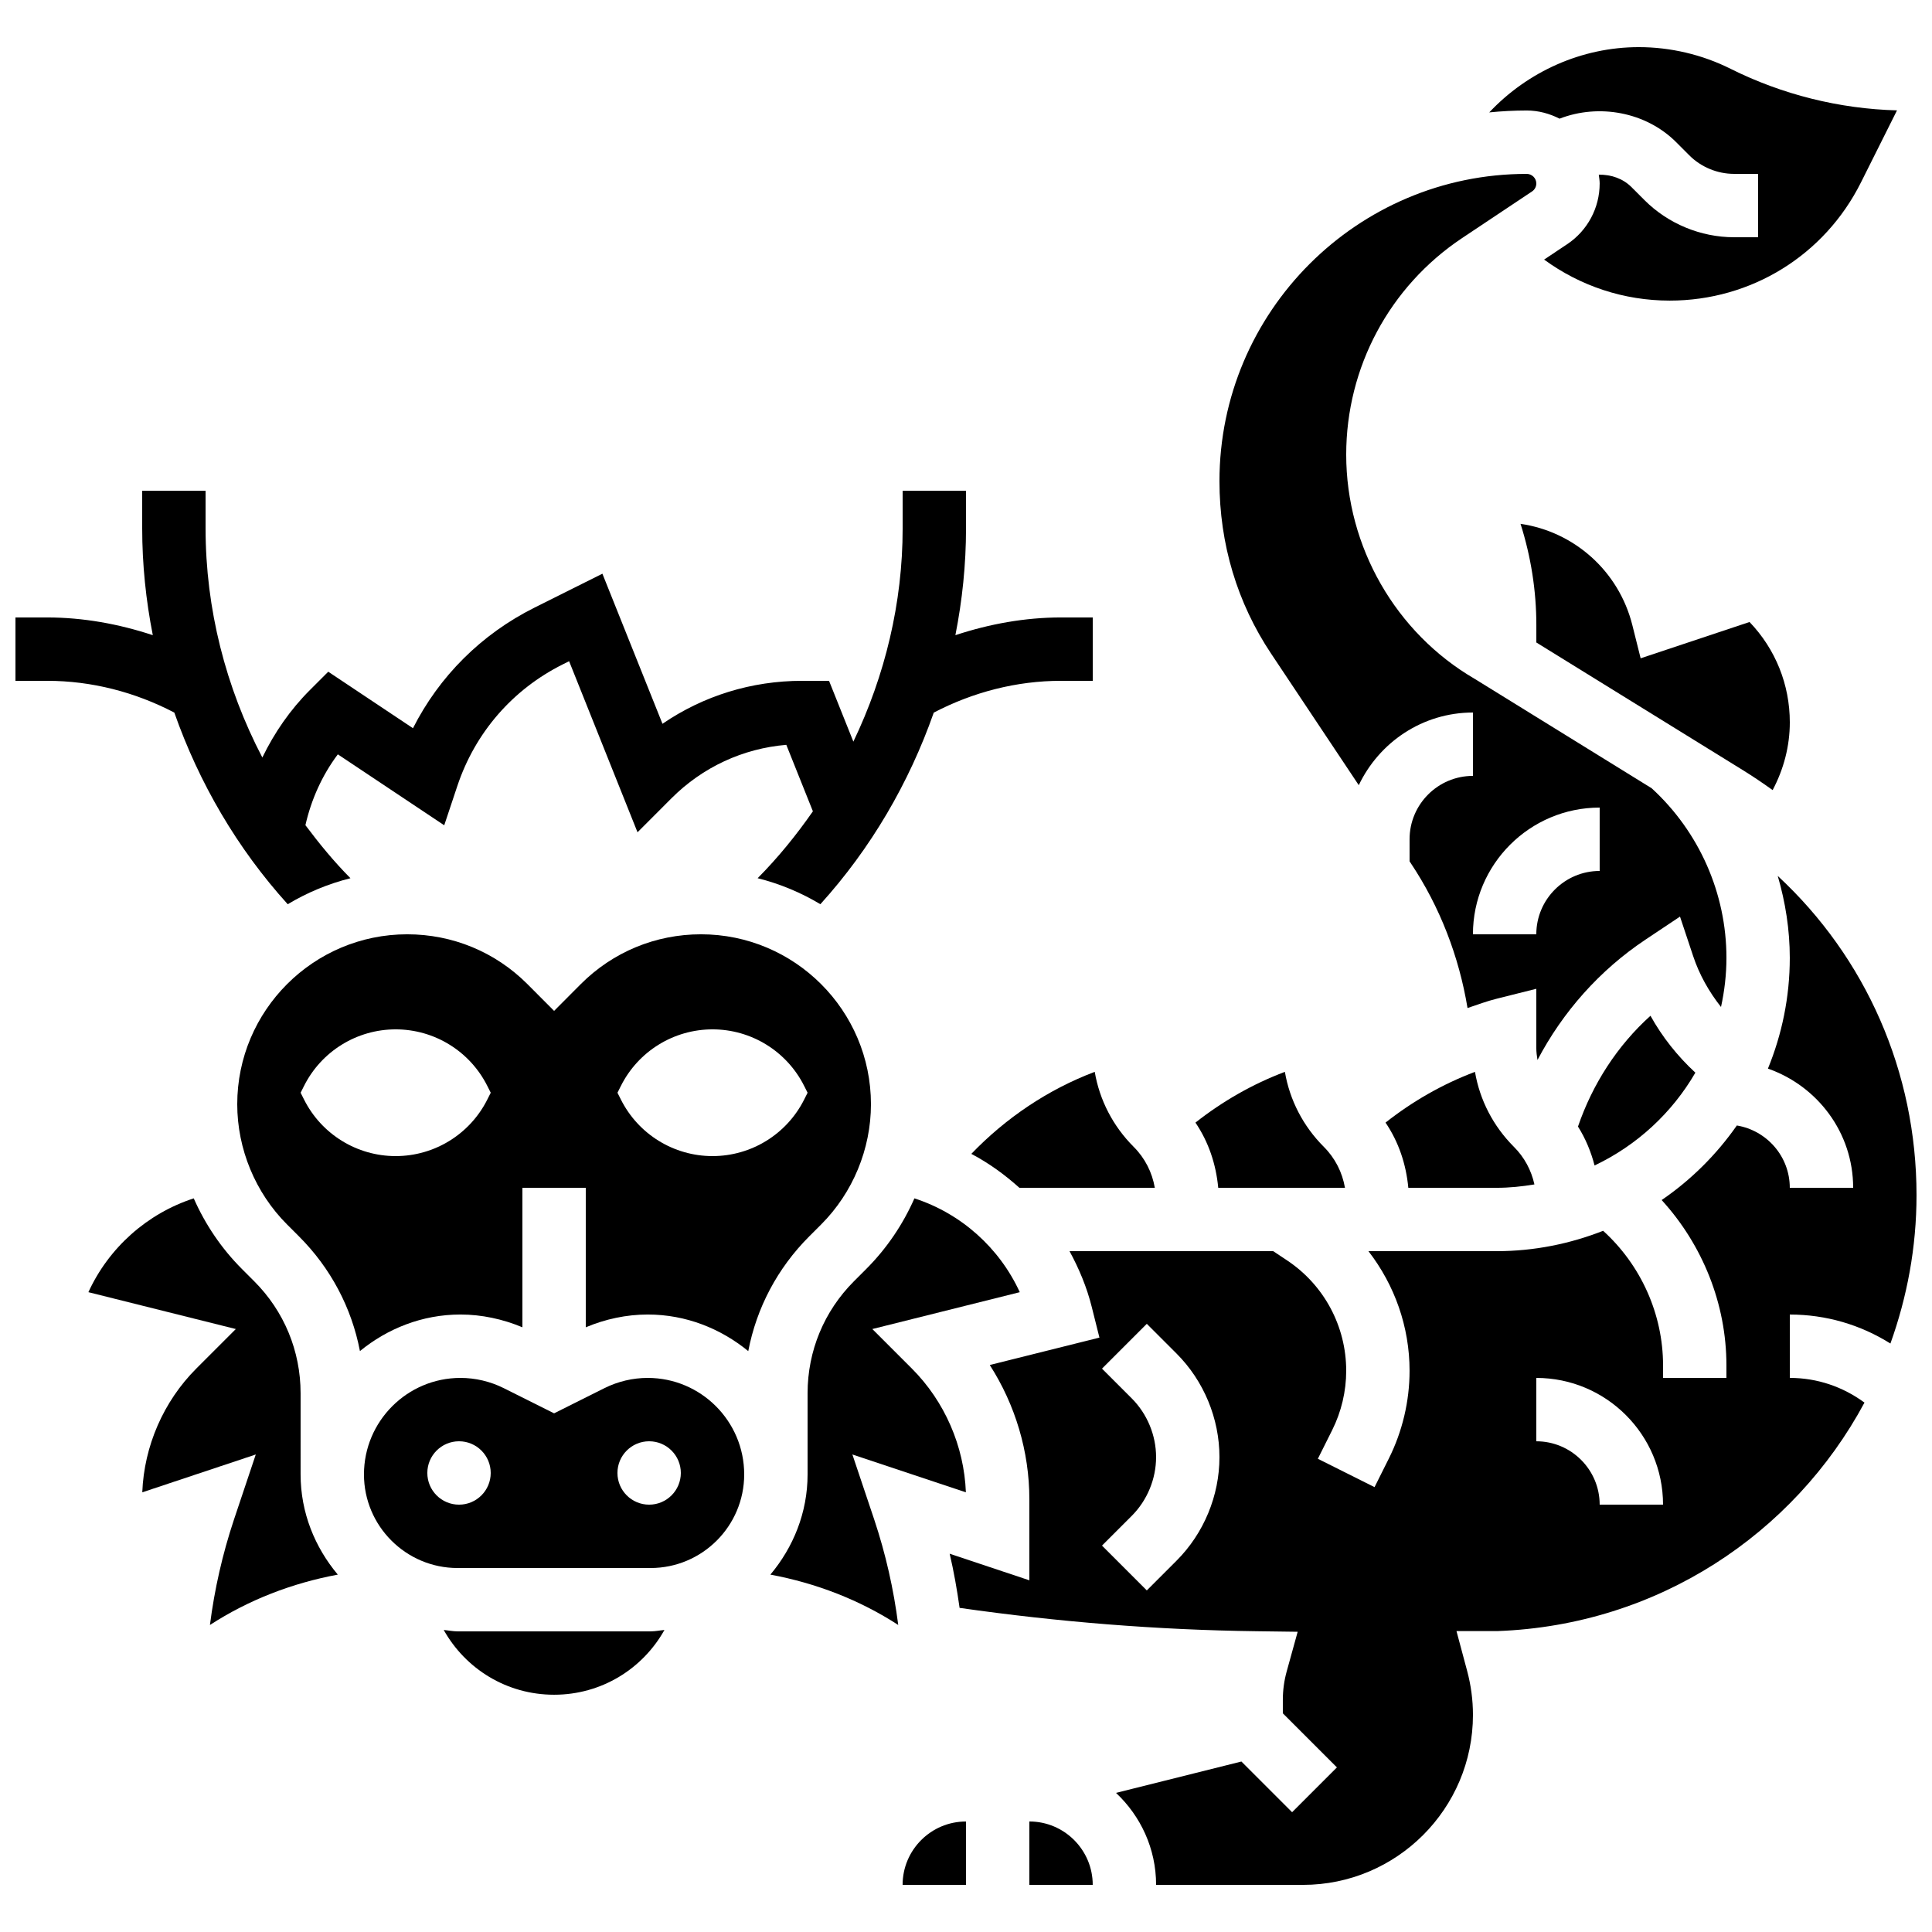 <?xml version="1.0" encoding="UTF-8"?>
<!-- Uploaded to: ICON Repo, www.iconrepo.com, Generator: ICON Repo Mixer Tools -->
<svg width="800px" height="800px" version="1.1" viewBox="144 144 512 512" xmlns="http://www.w3.org/2000/svg">
 <defs>
  <clipPath id="b">
   <path d="m148.09 274h285.91v110h-285.91z"/>
  </clipPath>
  <clipPath id="a">
   <path d="m395 376h256.9v268h-256.9z"/>
  </clipPath>
 </defs>
 <g clip-path="url(#b)">
  <path d="m220.25 383.63c5.113-3.066 10.699-5.406 16.625-6.894-4.359-4.383-8.254-9.145-11.934-14.055 1.535-6.777 4.426-13.234 8.59-18.773l28.195 18.801 3.477-10.43c4.719-14.125 14.629-25.559 27.938-32.211l1.68-0.84 18.129 45.336 9-9.012c8.246-8.254 18.934-13.191 30.43-14.164l7.047 17.617c-4.367 6.273-9.203 12.25-14.645 17.727 5.93 1.484 11.512 3.828 16.625 6.894 13.383-14.785 23.504-32.133 30.051-50.777 10.426-5.445 21.988-8.426 33.734-8.426h8.398v-16.793h-8.398c-9.555 0-18.977 1.723-28.004 4.695 1.832-9.262 2.816-18.734 2.816-28.289v-9.992h-16.793v9.992c0 19.723-4.668 38.988-13.059 56.504l-6.449-16.117h-7.129c-13.41 0-26.191 3.981-37.012 11.387l-15.922-39.777-18.004 9c-14.066 7.027-25.215 18.172-32.195 31.949l-22.453-14.973-4.871 4.871c-5.188 5.188-9.406 11.277-12.594 17.867-9.711-18.594-15.043-39.41-15.043-60.711v-9.992h-16.797v9.992c0 9.555 0.984 19.027 2.812 28.289-9.023-2.973-18.445-4.695-28-4.695h-8.398v16.793h8.398c11.746 0 23.309 2.981 33.703 8.422 6.551 18.641 16.668 36 30.051 50.785z"/>
 </g>
 <path d="m223.66 513.23c0-11.219-4.375-21.766-12.301-29.691l-3.176-3.176c-5.508-5.5-9.789-11.875-12.84-18.785-12.375 4.016-22.535 13.117-27.918 24.863l39.07 9.766-10.488 10.488c-8.676 8.684-13.828 20.539-14.301 32.781l30.078-10.027-5.785 17.266c-3.031 9.102-5.156 18.438-6.363 27.918 10.285-6.668 21.789-11.094 33.883-13.344-6.062-7.227-9.859-16.41-9.859-26.562z"/>
 <path d="m414.15 458.78h35.887c-0.707-4.09-2.602-7.859-5.602-10.855-5.484-5.484-9.043-12.395-10.32-19.875-12.375 4.684-23.527 12.191-32.707 21.738 4.637 2.434 8.871 5.516 12.742 8.992z"/>
 <path d="m265.27 576.33c-1.258 0-2.445-0.262-3.68-0.371 5.766 10.297 16.688 17.164 29.25 17.164s23.484-6.867 29.246-17.164c-1.234 0.109-2.418 0.371-3.68 0.371z"/>
 <path d="m500.43 458.78c-0.707-4.09-2.602-7.859-5.602-10.855-5.484-5.484-9.043-12.395-10.32-19.875-8.539 3.223-16.523 7.793-23.703 13.453 3.484 5.129 5.457 11.051 6.039 17.281z"/>
 <path d="m315.65 509.16c-3.945 0-7.902 0.934-11.445 2.703l-13.367 6.684-13.375-6.691c-3.535-1.762-7.492-2.695-11.438-2.695-14.098 0-25.57 11.473-25.57 25.57 0 13.688 11.129 24.812 24.812 24.812h51.137c13.688 0 24.816-11.125 24.816-24.812 0-14.098-11.473-25.57-25.57-25.57zm-50.004 33.59c-4.637 0-8.398-3.762-8.398-8.398 0-4.637 3.762-8.398 8.398-8.398 4.637 0 8.398 3.762 8.398 8.398 0 4.637-3.762 8.398-8.398 8.398zm50.383 0c-4.637 0-8.398-3.762-8.398-8.398 0-4.637 3.762-8.398 8.398-8.398s8.398 3.762 8.398 8.398c-0.004 4.637-3.766 8.398-8.398 8.398z"/>
 <path d="m504.09 352.08c5.398-11.344 16.879-19.254 30.254-19.254v16.793c-9.262 0-16.793 7.531-16.793 16.793v5.852l0.312 0.469c7.742 11.613 12.781 24.73 15.047 38.406 2.586-0.863 5.141-1.832 7.793-2.484l10.434-2.617v15.676c0 1.082 0.145 2.148 0.312 3.199 6.699-12.762 16.465-23.797 28.617-31.898l9.152-6.106 3.477 10.438c1.652 4.973 4.207 9.48 7.391 13.512 0.914-4.199 1.438-8.547 1.438-13.023 0-17.086-7.231-33.41-19.816-44.941l-46.922-29.004c-20.922-12.188-34.027-34.996-34.027-59.422 0-23.102 11.477-44.547 30.699-57.367l18.547-12.367c0.707-0.461 1.133-1.262 1.133-2.109 0-1.402-1.141-2.543-2.543-2.543-44.891 0-81.426 36.527-81.426 81.422 0 16.668 4.727 32.285 13.68 45.703zm63.84 5.938v16.793c-9.262 0-16.793 7.531-16.793 16.793h-16.793c0-18.523 15.062-33.586 33.586-33.586z"/>
 <path d="m557.3 175.45c10.371-4.031 22.863-1.805 30.898 6.223l3.477 3.484c3.125 3.133 7.457 4.922 11.875 4.922h6.363v16.793h-6.363c-8.852 0-17.5-3.586-23.746-9.84l-3.477-3.477c-2.293-2.293-5.465-3.309-8.633-3.266 0.094 0.77 0.234 1.535 0.234 2.332 0 6.473-3.215 12.496-8.605 16.09l-6.121 4.082c9.633 7.027 21.152 10.871 33.285 10.871 21.605 0 41.035-12.008 50.691-31.328l9.547-19.086c-15.258-0.402-30.445-4.191-44.102-11.016-7.512-3.762-15.926-5.742-24.332-5.742-15.113 0-29.438 6.473-39.625 17.297 3.266-0.328 6.582-0.504 9.926-0.504 3.148 0 6.078 0.832 8.707 2.164z"/>
 <path d="m562.18 442.55c2.016 3.191 3.449 6.668 4.398 10.312 11.203-5.316 20.523-13.922 26.711-24.594-4.754-4.391-8.766-9.453-11.898-15.082-8.809 7.941-15.34 18.086-19.211 29.363z"/>
 <path d="m511.18 441.5c3.484 5.129 5.457 11.051 6.039 17.281h23.375c3.426 0 6.769-0.352 10.043-0.898-0.824-3.738-2.652-7.188-5.434-9.957-5.484-5.484-9.043-12.395-10.32-19.875-8.539 3.223-16.531 7.789-23.703 13.449z"/>
 <path d="m605.9 348.11c2.703 1.672 5.316 3.441 7.867 5.273 2.93-5.523 4.551-11.637 4.551-17.953 0-9.992-3.785-19.406-10.672-26.594l-28.859 9.621-2.199-8.793c-3.586-14.309-15.391-24.77-29.633-26.844 2.754 8.648 4.191 17.727 4.191 26.785v4.66z"/>
 <path d="m383.2 643.51h16.793v-16.793c-9.258-0.004-16.793 7.531-16.793 16.793z"/>
 <path d="m369.89 529.45 30.078 10.027c-0.469-12.242-5.625-24.098-14.301-32.781l-10.488-10.488 39.07-9.766c-5.383-11.746-15.551-20.859-27.918-24.863-3.047 6.91-7.34 13.293-12.848 18.793l-3.176 3.176c-7.914 7.922-12.289 18.461-12.289 29.68v21.496c0 10.152-3.797 19.336-9.859 26.566 12.082 2.25 23.594 6.676 33.883 13.344-1.211-9.48-3.324-18.824-6.363-27.938z"/>
 <path d="m361.62 468.49c8.387-8.391 13.191-19.992 13.191-31.852 0-24.836-20.203-45.039-45.043-45.039-12.031 0-23.344 4.684-31.848 13.191l-7.078 7.106-7.086-7.113c-8.492-8.496-19.809-13.184-31.844-13.184-24.836 0-45.039 20.203-45.039 45.039 0 11.855 4.805 23.461 13.191 31.848l3.176 3.176c8.422 8.422 13.957 18.953 16.148 30.387 7.301-5.961 16.496-9.688 26.641-9.688 5.617 0 11.219 1.211 16.414 3.383v-36.969h16.793v36.973c5.199-2.188 10.809-3.387 16.418-3.387 10.145 0 19.336 3.727 26.645 9.699 2.191-11.445 7.727-21.973 16.148-30.398zm-88.461-33.133c-4.602 9.199-14.008 15.02-24.301 15.02s-19.699-5.82-24.301-15.023l-0.891-1.77 0.891-1.773c4.602-9.203 14.008-15.02 24.301-15.02s19.699 5.82 24.301 15.023l0.891 1.77zm83.969 0c-4.602 9.199-14.008 15.02-24.301 15.02s-19.699-5.82-24.301-15.023l-0.891-1.77 0.891-1.773c4.602-9.203 14.008-15.02 24.301-15.02s19.699 5.82 24.301 15.023l0.891 1.77z"/>
 <g clip-path="url(#a)">
  <path d="m644.98 500.05c4.41-12.285 6.918-25.477 6.918-39.312 0-32.68-13.441-62.984-36.777-84.605 2.039 6.996 3.191 14.281 3.191 21.707 0 10.387-2.082 20.285-5.793 29.355 13.105 4.582 22.586 16.934 22.586 31.586h-16.793c0-8.312-6.086-15.191-14.031-16.516-5.398 7.727-12.141 14.434-19.926 19.758 10.848 11.887 17.164 27.523 17.164 43.82v3.316h-16.793v-3.316c0-13.602-5.887-26.602-15.879-35.668-8.777 3.441-18.281 5.398-28.266 5.398h-33.93c6.934 8.969 10.898 20.027 10.898 31.699 0 8.027-1.898 16.062-5.484 23.234l-3.797 7.598-15.023-7.516 3.797-7.598c2.43-4.856 3.715-10.289 3.715-15.719 0-11.781-5.852-22.715-15.652-29.246l-3.688-2.453h-53.984c2.519 4.617 4.578 9.531 5.887 14.762l2.039 8.145-29.062 7.262c6.773 10.547 10.492 22.957 10.492 35.562v21.496l-21.117-7.047c1.109 4.746 1.949 9.531 2.629 14.352 26.047 3.727 52.48 5.859 78.703 6.188l10.891 0.145-2.906 10.496c-0.68 2.449-1.027 4.988-1.027 7.555v3.559l14.332 14.332-11.875 11.875-13.434-13.434-33.234 8.312c6.512 6.121 10.625 14.754 10.625 24.379h38.926c24.84 0 45.043-20.203 45.043-45.043 0-3.93-0.52-7.852-1.535-11.645l-2.832-10.574h10.941c42.305-1.562 78.426-25.629 97.184-60.543-5.707-4.203-12.535-6.547-19.789-6.547v-16.793c9.613 0 18.75 2.711 26.668 7.684zm-189.18 57.543-7.883 7.883-11.875-11.875 7.883-7.883c4.098-4.106 6.449-9.773 6.449-15.566 0-5.793-2.352-11.461-6.449-15.566l-7.883-7.883 11.875-11.875 7.883 7.883c7.231 7.231 11.367 17.223 11.367 27.441s-4.137 20.211-11.367 27.441zm112.13-14.844c0-9.262-7.531-16.793-16.793-16.793v-16.793c18.523 0 33.586 15.062 33.586 33.586z"/>
 </g>
 <path d="m416.79 626.71v16.793h16.793c0-9.258-7.531-16.793-16.793-16.793z"/>
</svg>